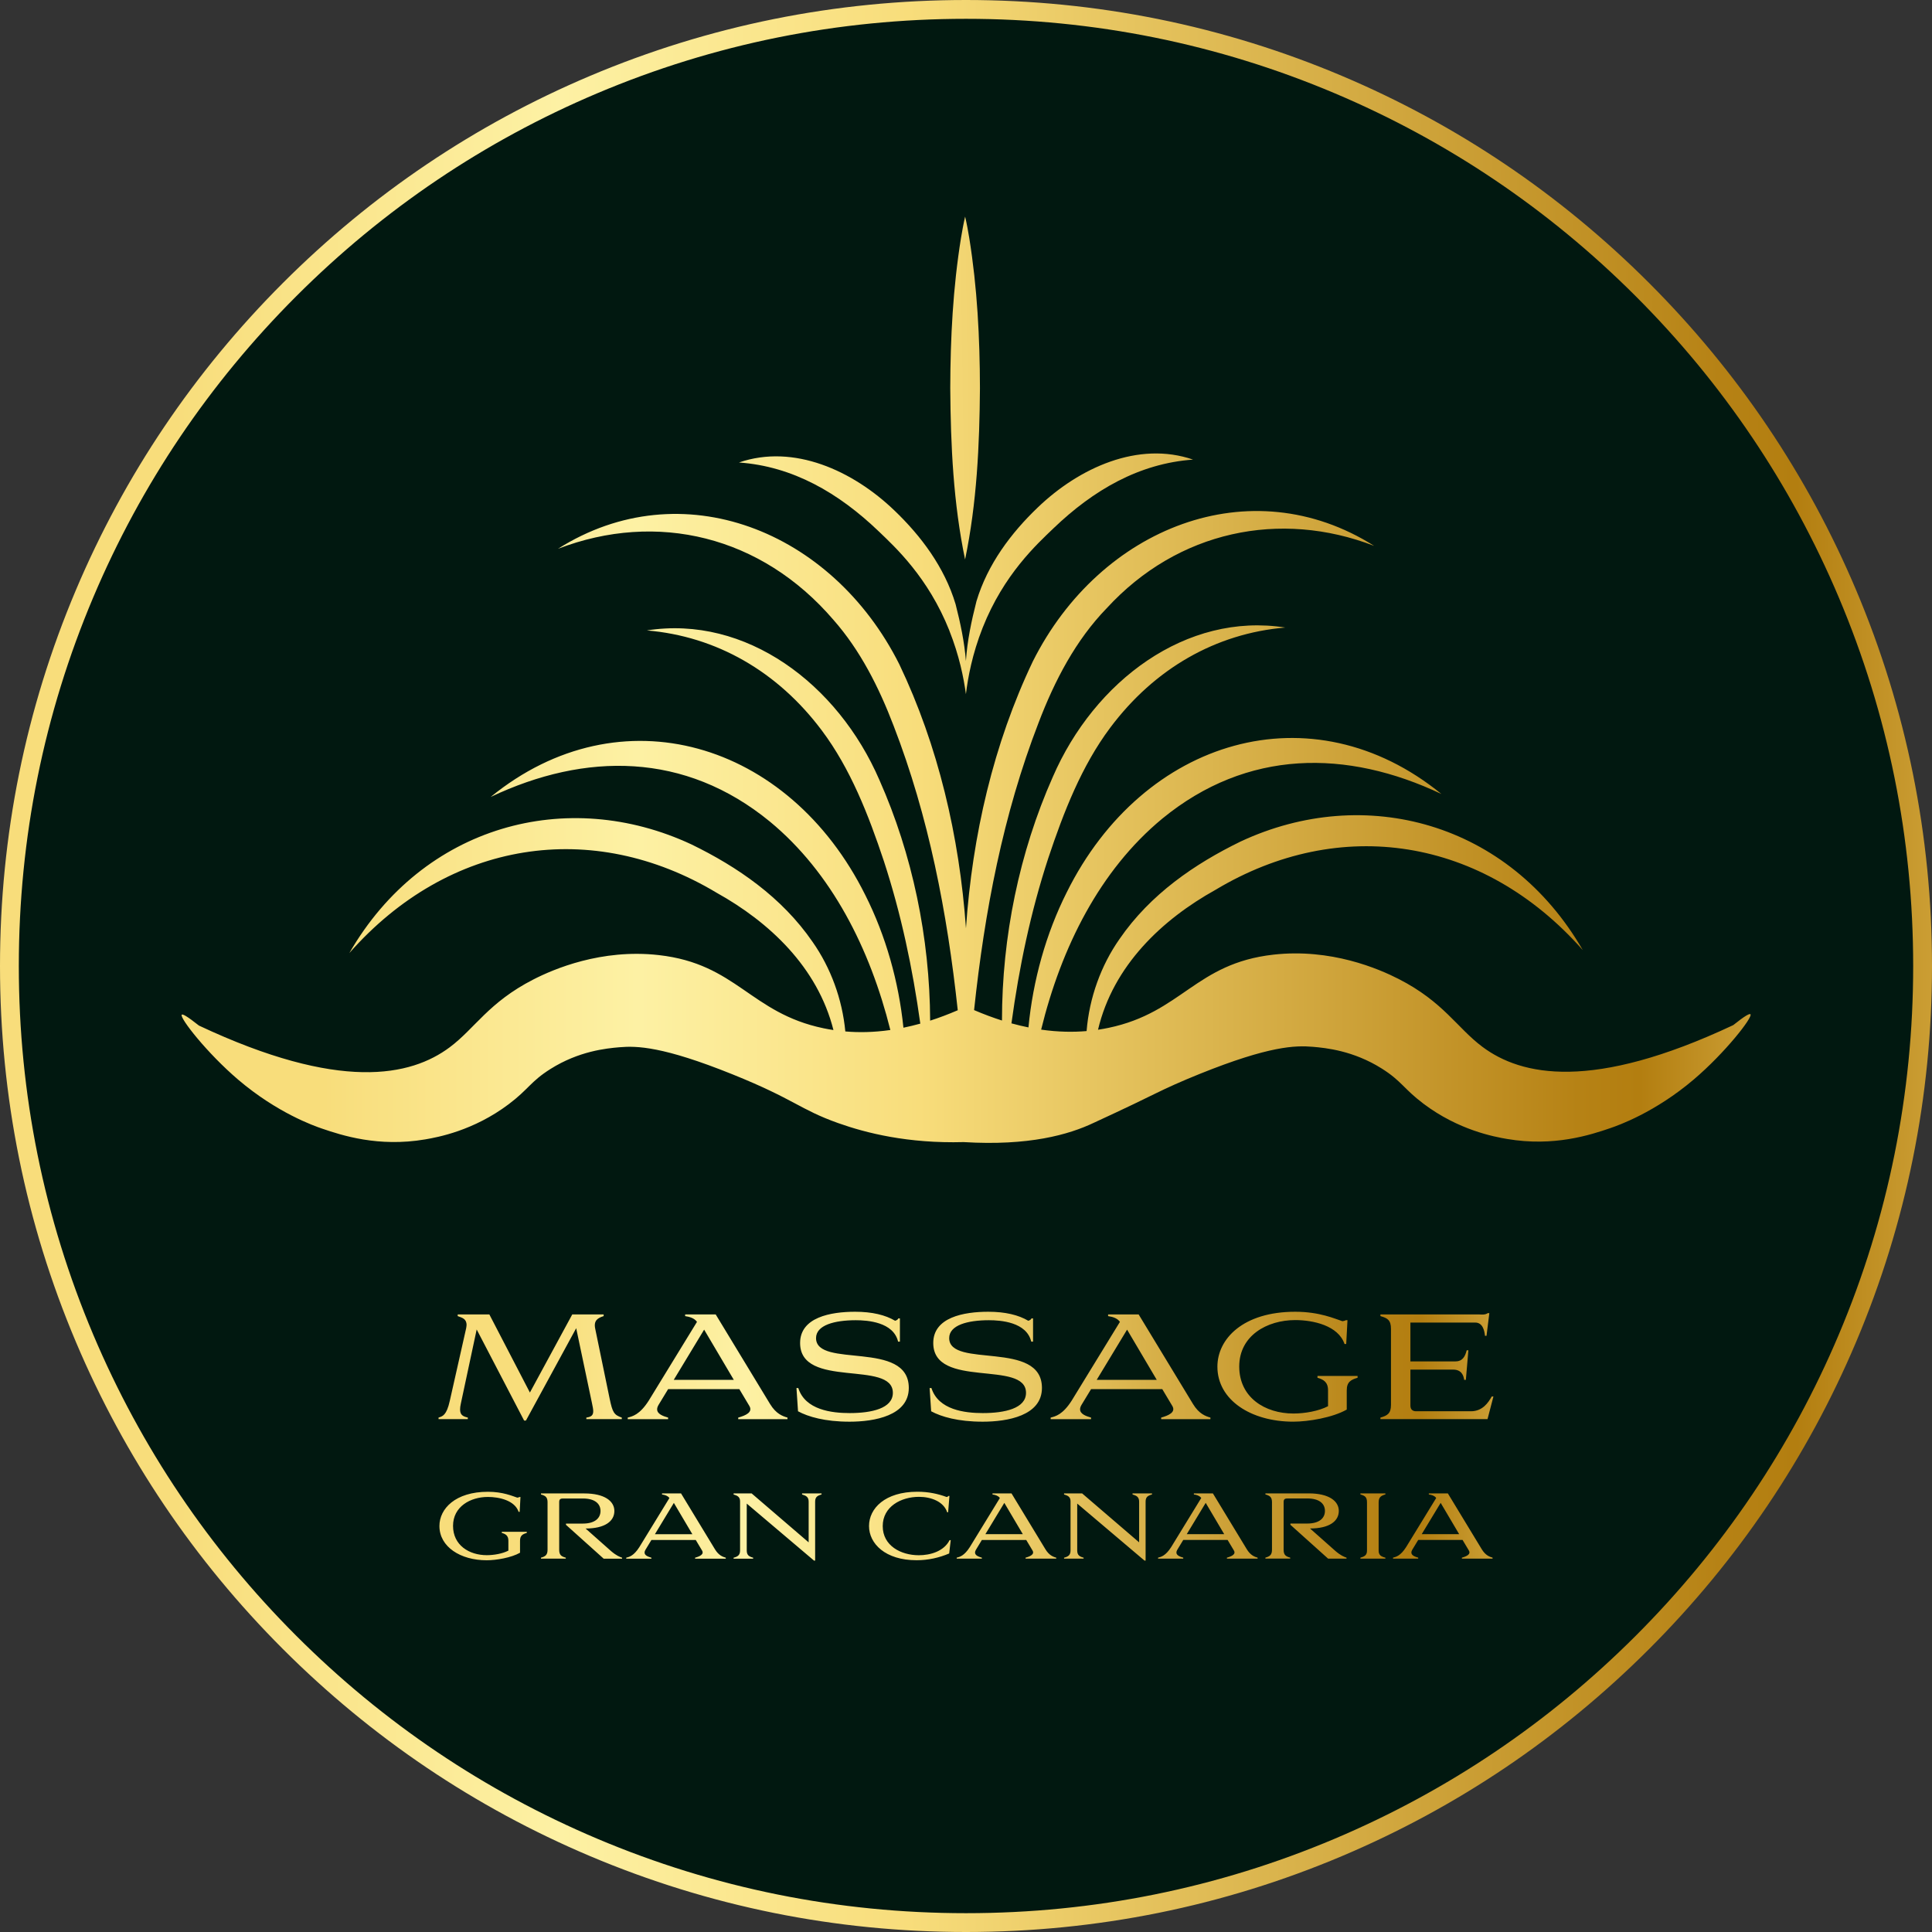 <?xml version="1.0" encoding="UTF-8"?>
<svg id="Layer_1" data-name="Layer 1" xmlns="http://www.w3.org/2000/svg" xmlns:xlink="http://www.w3.org/1999/xlink" viewBox="0 0 924 924">
  <rect x="0" y="0" width="924" height="924" fill="#333333" stroke="none"/>
  <defs>
    <style>
      .cls-1 {
        fill: url(#linear-gradient);
      }

      .cls-1, .cls-2, .cls-3, .cls-4, .cls-5, .cls-6, .cls-7 {
        stroke-width: 0px;
      }

      .cls-2 {
        fill: url(#linear-gradient-4);
      }

      .cls-3 {
        fill: url(#linear-gradient-2);
      }

      .cls-4 {
        fill: url(#linear-gradient-3);
      }

      .cls-5 {
        fill: url(#linear-gradient-5);
      }

      .cls-6 {
        fill: url(#linear-gradient-6);
      }

      .cls-7 {
        fill: #011810;
      }
    </style>
    <linearGradient id="linear-gradient" x1="0" y1="-424.93" x2="924" y2="-424.93" gradientTransform="translate(0 886.93)" gradientUnits="userSpaceOnUse">
      <stop offset=".09" stop-color="#f8dd7b"/>
      <stop offset=".29" stop-color="#fdf1a4"/>
      <stop offset=".47" stop-color="#f8dd7b"/>
      <stop offset=".89" stop-color="#b68215"/>
      <stop offset=".93" stop-color="#b37e10"/>
      <stop offset="1" stop-color="#cb9e34"/>
    </linearGradient>
    <linearGradient id="linear-gradient-2" x1="209.74" y1="-233.28" x2="714.25" y2="-233.28" gradientTransform="translate(0 886.93)" gradientUnits="userSpaceOnUse">
      <stop offset=".09" stop-color="#f8dd7b"/>
      <stop offset=".29" stop-color="#fdf1a4"/>
      <stop offset=".47" stop-color="#f8dd7b"/>
      <stop offset=".89" stop-color="#b68215"/>
      <stop offset=".93" stop-color="#b37e10"/>
      <stop offset="1" stop-color="#cb9e34"/>
    </linearGradient>
    <linearGradient id="linear-gradient-3" x1="210.16" y1="-157.03" x2="713.84" y2="-157.03" gradientTransform="translate(0 886.93)" gradientUnits="userSpaceOnUse">
      <stop offset=".09" stop-color="#f8dd7b"/>
      <stop offset=".29" stop-color="#fdf1a4"/>
      <stop offset=".47" stop-color="#f8dd7b"/>
      <stop offset=".89" stop-color="#b68215"/>
      <stop offset=".93" stop-color="#b37e10"/>
      <stop offset="1" stop-color="#cb9e34"/>
    </linearGradient>
    <linearGradient id="linear-gradient-4" x1="86.85" y1="-491.43" x2="837.27" y2="-491.43" gradientTransform="translate(0 886.93)" gradientUnits="userSpaceOnUse">
      <stop offset=".09" stop-color="#f8dd7b"/>
      <stop offset=".29" stop-color="#fdf1a4"/>
      <stop offset=".47" stop-color="#f8dd7b"/>
      <stop offset=".89" stop-color="#b68215"/>
      <stop offset=".93" stop-color="#b37e10"/>
      <stop offset="1" stop-color="#cb9e34"/>
    </linearGradient>
    <linearGradient id="linear-gradient-5" x1="86.79" y1="-612.5" x2="837.21" y2="-612.5" gradientTransform="translate(0 886.93)" gradientUnits="userSpaceOnUse">
      <stop offset=".09" stop-color="#f8dd7b"/>
      <stop offset=".29" stop-color="#fdf1a4"/>
      <stop offset=".47" stop-color="#f8dd7b"/>
      <stop offset=".89" stop-color="#b68215"/>
      <stop offset=".93" stop-color="#b37e10"/>
      <stop offset="1" stop-color="#cb9e34"/>
    </linearGradient>
    <linearGradient id="linear-gradient-6" x1="-121.59" y1="-758.87" x2="629.92" y2="-758.87" gradientTransform="translate(277.64 901.73) rotate(-.85) scale(.75 .94)" gradientUnits="userSpaceOnUse">
      <stop offset=".09" stop-color="#f8dd7b"/>
      <stop offset=".29" stop-color="#fdf1a4"/>
      <stop offset=".47" stop-color="#f8dd7b"/>
      <stop offset=".89" stop-color="#b68215"/>
      <stop offset=".93" stop-color="#b37e10"/>
      <stop offset="1" stop-color="#cb9e34"/>
    </linearGradient>
  </defs>
  <g>
    <circle class="cls-7" cx="462" cy="462" r="457.5"/>
    <path class="cls-1" d="M462,924c-62.37,0-122.87-12.22-179.83-36.31-55.02-23.27-104.42-56.58-146.85-99.01s-75.74-91.84-99.01-146.85C12.22,584.87,0,524.37,0,462s12.22-122.87,36.31-179.83c23.27-55.02,56.58-104.42,99.01-146.85s91.84-75.74,146.85-99.01C339.13,12.22,399.63,0,462,0s122.87,12.22,179.83,36.31c55.02,23.27,104.42,56.58,146.85,99.01s75.74,91.84,99.01,146.85c24.09,56.96,36.31,117.46,36.31,179.83s-12.22,122.87-36.31,179.83c-23.27,55.02-56.58,104.42-99.01,146.85s-91.84,75.74-146.85,99.01c-56.96,24.09-117.46,36.31-179.83,36.31h0ZM462,9c-61.16,0-120.48,11.98-176.33,35.6-53.94,22.82-102.39,55.48-143.99,97.08-41.6,41.6-74.27,90.05-97.08,143.99-23.62,55.85-35.6,115.17-35.6,176.33s11.98,120.48,35.6,176.33c22.82,53.94,55.48,102.39,97.08,143.99,41.6,41.6,90.05,74.27,143.99,97.08,55.84,23.62,115.17,35.6,176.33,35.6s120.48-11.98,176.33-35.6c53.94-22.82,102.39-55.48,143.99-97.08,41.6-41.6,74.27-90.05,97.08-143.99,23.62-55.85,35.6-115.17,35.6-176.33s-11.98-120.48-35.6-176.33c-22.82-53.94-55.48-102.39-97.08-143.99-41.6-41.6-90.05-74.27-143.99-97.08-55.84-23.62-115.17-35.6-176.33-35.6h0Z"/>
  </g>
  <path class="cls-3" d="M222.87,635.64c.13-.74.27-1.41.27-1.95,0-3.03-2.22-3.5-4.24-4.24v-.81h15.14l19.39,37.36,20.26-37.36h15.01v.81c-2.83.88-4.85,2.09-4.04,5.99l6.93,33.59c1.35,6.39,2.02,7.67,5.79,8.95v.74h-16.96v-.74c2.36-.34,3.3-1.08,3.3-3.1,0-.94-.27-2.22-.61-3.84l-7.54-35.81-24.03,44.16h-.88l-22.68-43.55-7.54,35.27c-.27,1.21-.4,2.15-.4,2.96,0,2.63,1.35,3.36,3.7,3.9v.74h-14v-.74c1.89-.6,3.84-1.01,5.38-8.01l7.74-34.33h0ZM353.59,664.38h-34.06l-4.58,7.54c-.47.81-.67,1.48-.67,2.09,0,2.22,2.69,3.23,5.25,3.97v.74h-19.32v-.74c2.29-.6,5.72-1.35,10.03-8.08l23.09-37.69-.13-.2c-1.28-1.62-3.3-2.22-5.52-2.56v-.81h14.61l25.98,42.81c2.89,4.78,6.06,5.86,8.35,6.53v.74h-23.56v-.74c3.57-1.01,7.13-2.56,5.32-5.59l-4.78-8.01h-.01ZM322.22,659.94h28.74l-14.2-24.03-14.54,24.03h0ZM380.92,663.84h.87c3.3,10.5,16.02,11.98,24.57,11.98,10.5,0,20.66-2.22,20.66-9.69,0-15.89-44.36-1.68-44.36-23.83,0-12.25,14.54-14.94,26.32-14.94,8.14,0,14.47,1.55,19.12,4.31.61-.2,1.28-.47,1.55-1.14h.74v11.11h-.87c-2.22-9.36-14.61-10.23-20.26-10.23-10.16,0-18.98,2.36-18.98,8.55,0,14.67,44.36.74,44.36,23.83,0,13.33-16.56,16.15-28.34,16.15s-19.79-2.36-24.64-4.98l-.74-11.11h0ZM444.6,663.84h.87c3.3,10.5,16.02,11.98,24.57,11.98,10.5,0,20.66-2.22,20.66-9.69,0-15.89-44.36-1.68-44.36-23.83,0-12.25,14.54-14.94,26.32-14.94,8.14,0,14.47,1.55,19.12,4.31.61-.2,1.28-.47,1.55-1.14h.74v11.11h-.87c-2.22-9.36-14.61-10.23-20.26-10.23-10.16,0-18.98,2.36-18.98,8.55,0,14.67,44.36.74,44.36,23.83,0,13.33-16.56,16.15-28.34,16.15s-19.79-2.36-24.64-4.98l-.74-11.11h0ZM555.87,664.38h-34.06l-4.58,7.54c-.47.81-.67,1.48-.67,2.09,0,2.22,2.69,3.23,5.25,3.97v.74h-19.32v-.74c2.29-.6,5.72-1.35,10.03-8.08l23.09-37.69-.13-.2c-1.28-1.62-3.3-2.22-5.52-2.56v-.81h14.61l25.98,42.81c2.89,4.78,6.06,5.86,8.35,6.53v.74h-23.56v-.74c3.57-1.01,7.13-2.56,5.32-5.59l-4.78-8.01h0ZM524.5,659.94h28.74l-14.2-24.03-14.54,24.03ZM642.03,631.87c.6-.07,1.21-.2,1.61-.47h.81l-.61,11.38h-.81c-2.96-8.82-15.01-11.44-23.56-11.44-13.46,0-26.79,7.4-26.79,22.21s12.32,22.48,25.91,22.48c5.38,0,12.05-1.14,16.56-3.5v-7.61c0-4.04-2.29-5.18-5.05-5.99v-.88h19.18v.88c-3.16.94-5.18,1.95-5.18,6.06v9.15c-6.73,3.84-18.31,5.79-25.58,5.79-20.06,0-36.28-10.23-36.28-26.32,0-13.26,12.25-26.25,37.22-26.25,11.71,0,18.98,3.37,22.55,4.51h.02ZM674.54,632.54v18.58h21.4c3.43,0,4.71-2.15,5.52-5.32h.81l-1.21,14.14h-.81c-.27-2.02-1.21-4.91-5.25-4.91h-20.46v17.16c0,1.89,1.01,2.76,2.76,2.76h26.18c5.59,0,8.35-4.17,9.96-7.07h.81l-2.83,10.84h-51.22v-.74c3.36-.94,5.05-2.02,5.05-6.06v-36.35c0-4.24-1.68-5.18-5.05-6.13v-.81h46.98c1.55.07,3.1.27,4.37-.61h.74l-1.35,10.84h-.74c-.2-2.02-.88-6.33-4.65-6.33h-31.03.02Z"/>
  <path class="cls-4" d="M247.41,716.26c.38-.04.75-.13,1.01-.29h.5l-.38,7.09h-.5c-1.85-5.49-9.35-7.13-14.68-7.13-8.39,0-16.69,4.61-16.69,13.84s7.68,14.01,16.15,14.01c3.35,0,7.51-.71,10.32-2.18v-4.74c0-2.52-1.43-3.23-3.15-3.73v-.54h11.95v.54c-1.97.59-3.23,1.22-3.23,3.78v5.7c-4.19,2.39-11.41,3.61-15.94,3.61-12.5,0-22.61-6.38-22.61-16.4,0-8.26,7.63-16.36,23.19-16.36,7.3,0,11.83,2.1,14.05,2.81h.01ZM261.88,718.57c0-2.64-1.09-3.23-3.15-3.82v-.5h20.76c9.6,0,14.34,3.65,14.34,8.39,0,4.99-4.66,8.39-13.76,8.39l12.25,10.86c2.47,2.1,4.11,2.73,5.2,3.1v.46h-8.81l-18.03-16.19v-.59h8.09c5.75,0,8.43-2.6,8.43-6.04s-2.68-5.96-8.43-5.96h-9.06c-1.34,0-2.27.04-2.27,1.68v22.86c0,2.52,1.05,3.19,3.15,3.77v.46h-11.87v-.46c2.06-.59,3.15-1.26,3.15-3.77v-22.65h0ZM332.76,736.52h-21.22l-2.85,4.7c-.29.5-.42.92-.42,1.3,0,1.38,1.68,2.01,3.27,2.47v.46h-12.04v-.46c1.43-.38,3.57-.84,6.25-5.03l14.39-23.49-.08-.13c-.8-1.01-2.05-1.38-3.44-1.59v-.5h9.1l16.19,26.67c1.8,2.98,3.77,3.65,5.2,4.07v.46h-14.68v-.46c2.22-.63,4.45-1.59,3.31-3.48l-2.98-4.99h0ZM313.22,733.75h17.91l-8.85-14.97-9.06,14.97ZM389.85,746.37h-.54l-32.17-27.26v22.4c0,2.31,1.13,2.94,3.06,3.48v.46h-9.35v-.46c1.93-.5,3.1-1.17,3.1-3.48v-23.49c0-2.1-1.26-2.73-3.1-3.27v-.5h8.64l27.26,23.4v-19.46c0-2.26-1.26-2.89-3.15-3.44v-.5h9.31v.5c-1.93.55-3.06,1.17-3.06,3.44v28.18h0ZM439.43,743.81c5.41,0,11.95-1.8,14.72-7.21h.55l-.75,6.37c-4.74,2.01-9.94,3.23-15.6,3.23-14.93,0-22.73-7.93-22.73-16.36s7.63-16.4,23.11-16.4c5.54,0,9.98,1.05,14.01,2.52.25,0,.63-.21.88-.5h.46l-.63,7.8h-.46c-1.64-5.07-7.63-7.38-13.46-7.38-8.6,0-17.36,4.66-17.36,14.01s8.64,13.92,17.28,13.92h-.02ZM490.81,736.51h-21.22l-2.85,4.7c-.29.5-.42.92-.42,1.3,0,1.38,1.68,2.01,3.27,2.47v.46h-12.04v-.46c1.43-.38,3.57-.84,6.25-5.03l14.39-23.49-.08-.13c-.8-1.01-2.05-1.38-3.44-1.59v-.5h9.1l16.19,26.67c1.8,2.98,3.77,3.65,5.2,4.07v.46h-14.68v-.46c2.22-.63,4.45-1.59,3.31-3.48l-2.98-4.99h0ZM471.27,733.74h17.91l-8.85-14.97-9.06,14.97ZM547.9,746.36h-.54l-32.17-27.26v22.4c0,2.31,1.13,2.94,3.06,3.48v.46h-9.35v-.46c1.93-.5,3.1-1.17,3.1-3.48v-23.49c0-2.1-1.26-2.73-3.1-3.27v-.5h8.64l27.26,23.4v-19.46c0-2.26-1.26-2.89-3.15-3.44v-.5h9.31v.5c-1.93.55-3.06,1.17-3.06,3.44v28.18ZM587.12,736.5h-21.22l-2.85,4.7c-.29.5-.42.92-.42,1.3,0,1.38,1.68,2.01,3.27,2.47v.46h-12.04v-.46c1.43-.38,3.57-.84,6.25-5.03l14.39-23.49-.08-.13c-.8-1.01-2.05-1.38-3.44-1.59v-.5h9.1l16.19,26.67c1.8,2.98,3.77,3.65,5.2,4.07v.46h-14.68v-.46c2.22-.63,4.45-1.59,3.31-3.48l-2.98-4.99h0ZM567.58,733.73h17.91l-8.85-14.97-9.06,14.97ZM608.35,718.55c0-2.64-1.09-3.23-3.15-3.82v-.5h20.76c9.6,0,14.34,3.65,14.34,8.39,0,4.99-4.66,8.39-13.76,8.39l12.25,10.86c2.47,2.1,4.11,2.73,5.2,3.1v.46h-8.81l-18.03-16.19v-.59h8.09c5.75,0,8.43-2.6,8.43-6.04s-2.68-5.96-8.43-5.96h-9.06c-1.34,0-2.27.04-2.27,1.68v22.86c0,2.52,1.05,3.19,3.15,3.77v.46h-11.87v-.46c2.06-.59,3.15-1.26,3.15-3.77v-22.65h0ZM662.58,714.23v.5c-2.06.59-3.23,1.26-3.23,3.82v23.07c0,2.14,1.17,2.81,3.23,3.36v.46h-11.95v-.46c1.93-.55,3.15-1.17,3.15-3.36v-23.07c0-2.64-1.01-3.19-3.15-3.82v-.5h11.95ZM699.49,736.5h-21.22l-2.85,4.7c-.29.5-.42.92-.42,1.3,0,1.38,1.68,2.01,3.27,2.47v.46h-12.04v-.46c1.43-.38,3.57-.84,6.25-5.03l14.39-23.49-.08-.13c-.8-1.01-2.05-1.38-3.44-1.59v-.5h9.1l16.19,26.67c1.8,2.98,3.77,3.65,5.2,4.07v.46h-14.68v-.46c2.22-.63,4.45-1.59,3.31-3.48l-2.98-4.99h0ZM679.95,733.73h17.91l-8.85-14.97-9.06,14.97Z"/>
  <g>
    <path class="cls-2" d="M837.15,485.09c-.38-.46-2.47.61-8.23,5.19-67.41,31.7-101.35,24.27-119.95,10.37-12.1-9.04-18.56-21.44-39.98-32.41-9.65-4.94-32.45-14.77-59.98-11.67-37.27,4.2-43.75,27.64-78.79,35-1.59.33-3.29.64-5.08.91,7.29-30.82,30.8-52.79,56.19-66.91,59.42-35.65,127.89-25.29,175.65,28.82-35.27-61.15-104.24-79.68-163.63-51.93-21.93,10.68-43.18,25.19-57.93,46.64-8.87,12.65-14.46,28.13-15.74,44.02-6.27.54-13.52.49-21.74-.69,9.64-39.36,28.06-76.25,57.96-100.93,40.54-33.22,88.15-33.25,133.48-11.76-61.96-50.54-142.59-26.63-179.16,46.95-9.98,19.84-16.19,42.15-18.35,64.68-2.62-.53-5.33-1.17-8.13-1.94,3.68-26.96,9.2-53.28,17.61-79,7.37-22.11,15.99-44.2,29.64-62.41,21.16-28.29,50.52-45.08,83.71-47.89-47.31-7.42-91.31,25.49-111.23,71.55-15.95,35.97-24.27,76.32-24.26,116.4-4.25-1.35-8.7-3-13.34-4.99,5.02-47.22,13.86-93.52,30.81-137.35,7.76-20.39,17.89-39.66,32.6-54.83,34.05-37.1,82.97-47.2,127.94-29.83-59.1-37.39-131.06-8.87-163.23,55.19-18.82,39.43-28.97,83.26-32,127.67-3.15-43.94-13.27-87.26-31.9-126.28-32.18-64.06-104.1-92.58-163.23-55.19,47.32-18.17,97.31-6.22,131.81,34.06,12.73,14.46,21.64,32.07,28.72,50.59,16.79,43.42,25.63,89.28,30.67,136.04-4.59,1.98-8.99,3.63-13.2,4.98-.18-39.64-8.48-79.51-24.26-115.08-19.92-46.06-63.9-78.96-111.23-71.55,33.17,2.8,62.56,19.6,83.71,47.89,13.65,18.21,22.28,40.3,29.64,62.41,8.27,25.32,13.74,51.22,17.43,77.75-2.78.77-5.47,1.41-8.07,1.95-2.27-22.1-8.43-43.95-18.23-63.42-36.56-73.56-117.16-97.51-179.16-46.95,45.34-21.48,92.9-21.48,133.48,11.76,29.58,24.41,47.93,60.81,57.65,99.71-8.14,1.17-15.32,1.22-21.53.69-1.46-15.46-6.99-30.47-15.64-42.8-14.75-21.45-36-35.96-57.93-46.64-59.4-27.74-128.33-9.24-163.63,51.93,47.72-54.09,116.24-64.48,175.65-28.82,25.05,13.93,48.25,35.49,55.87,65.66-1.67-.25-3.26-.54-4.76-.85-35.02-7.31-41.49-30.8-78.79-35-27.52-3.1-50.32,6.72-59.98,11.67-21.42,10.97-27.89,23.37-39.98,32.41-18.6,13.89-52.55,21.33-119.95-10.37-5.76-4.57-7.85-5.65-8.23-5.19-1.14,1.4,12.07,18.36,27.05,31.11,18.63,15.86,36.2,22.04,39.98,23.33,9.44,3.23,27,9.01,49.39,5.19,6.09-1.04,23.14-4.16,39.98-16.85,9.55-7.2,10.43-10.84,19.99-16.85,13.59-8.55,26.64-9.83,32.93-10.37,8.3-.72,20.79-.46,54.1,12.96,29.88,12.04,32.07,16.76,50.57,23.33,13.27,4.72,33.3,9.8,59.98,9.07,31.09,1.89,50.27-3.52,62.32-9.27,3.27-1.56,13.88-6.31,29.79-14.15,5.2-2.56,11.73-5.54,20.78-9.19,33.3-13.42,45.79-13.68,54.1-12.96,6.28.54,19.34,1.82,32.93,10.37,9.57,6.02,10.44,9.65,19.99,16.85,16.85,12.7,33.89,15.81,39.98,16.85,22.39,3.83,39.95-1.95,49.39-5.19,3.78-1.29,21.35-7.47,39.98-23.33,14.98-12.75,28.19-29.71,27.05-31.11h-.05,0Z"/>
    <path class="cls-5" d="M454.04,301.62c4.74,11.91,6.88,22.65,7.92,30.36.95-7.88,3.03-19.17,8-31.75,10.1-25.52,25.91-39.92,33.92-47.6,19.02-18.23,40.92-30.99,66.72-32.82-26.17-9.02-54.51,3.89-74.35,22.96-12.55,12.01-23.92,26.99-29.25,44.8-2.39,9.38-4.41,18.87-5.04,28.58-.72-9.23-2.66-18.27-4.94-27.2-5.33-17.81-16.7-32.79-29.25-44.8-19.85-19.07-48.18-31.98-74.35-22.96,25.8,1.83,47.69,14.59,66.72,32.82,7.88,7.55,23.73,22.01,33.92,47.6h-.02,0Z"/>
    <path class="cls-6" d="M468.67,185.55c-.05-23.95-1.28-47.99-5.11-71.72-.56-3.41-1.18-6.83-1.98-10.24-.79,3.42-1.41,6.84-1.98,10.26-3.84,23.77-5.07,47.82-5.13,71.77.19,27.39,1.47,54.98,7.09,81.96,5.63-27.04,6.91-54.64,7.11-82.03h0Z"/>
  </g>
</svg>